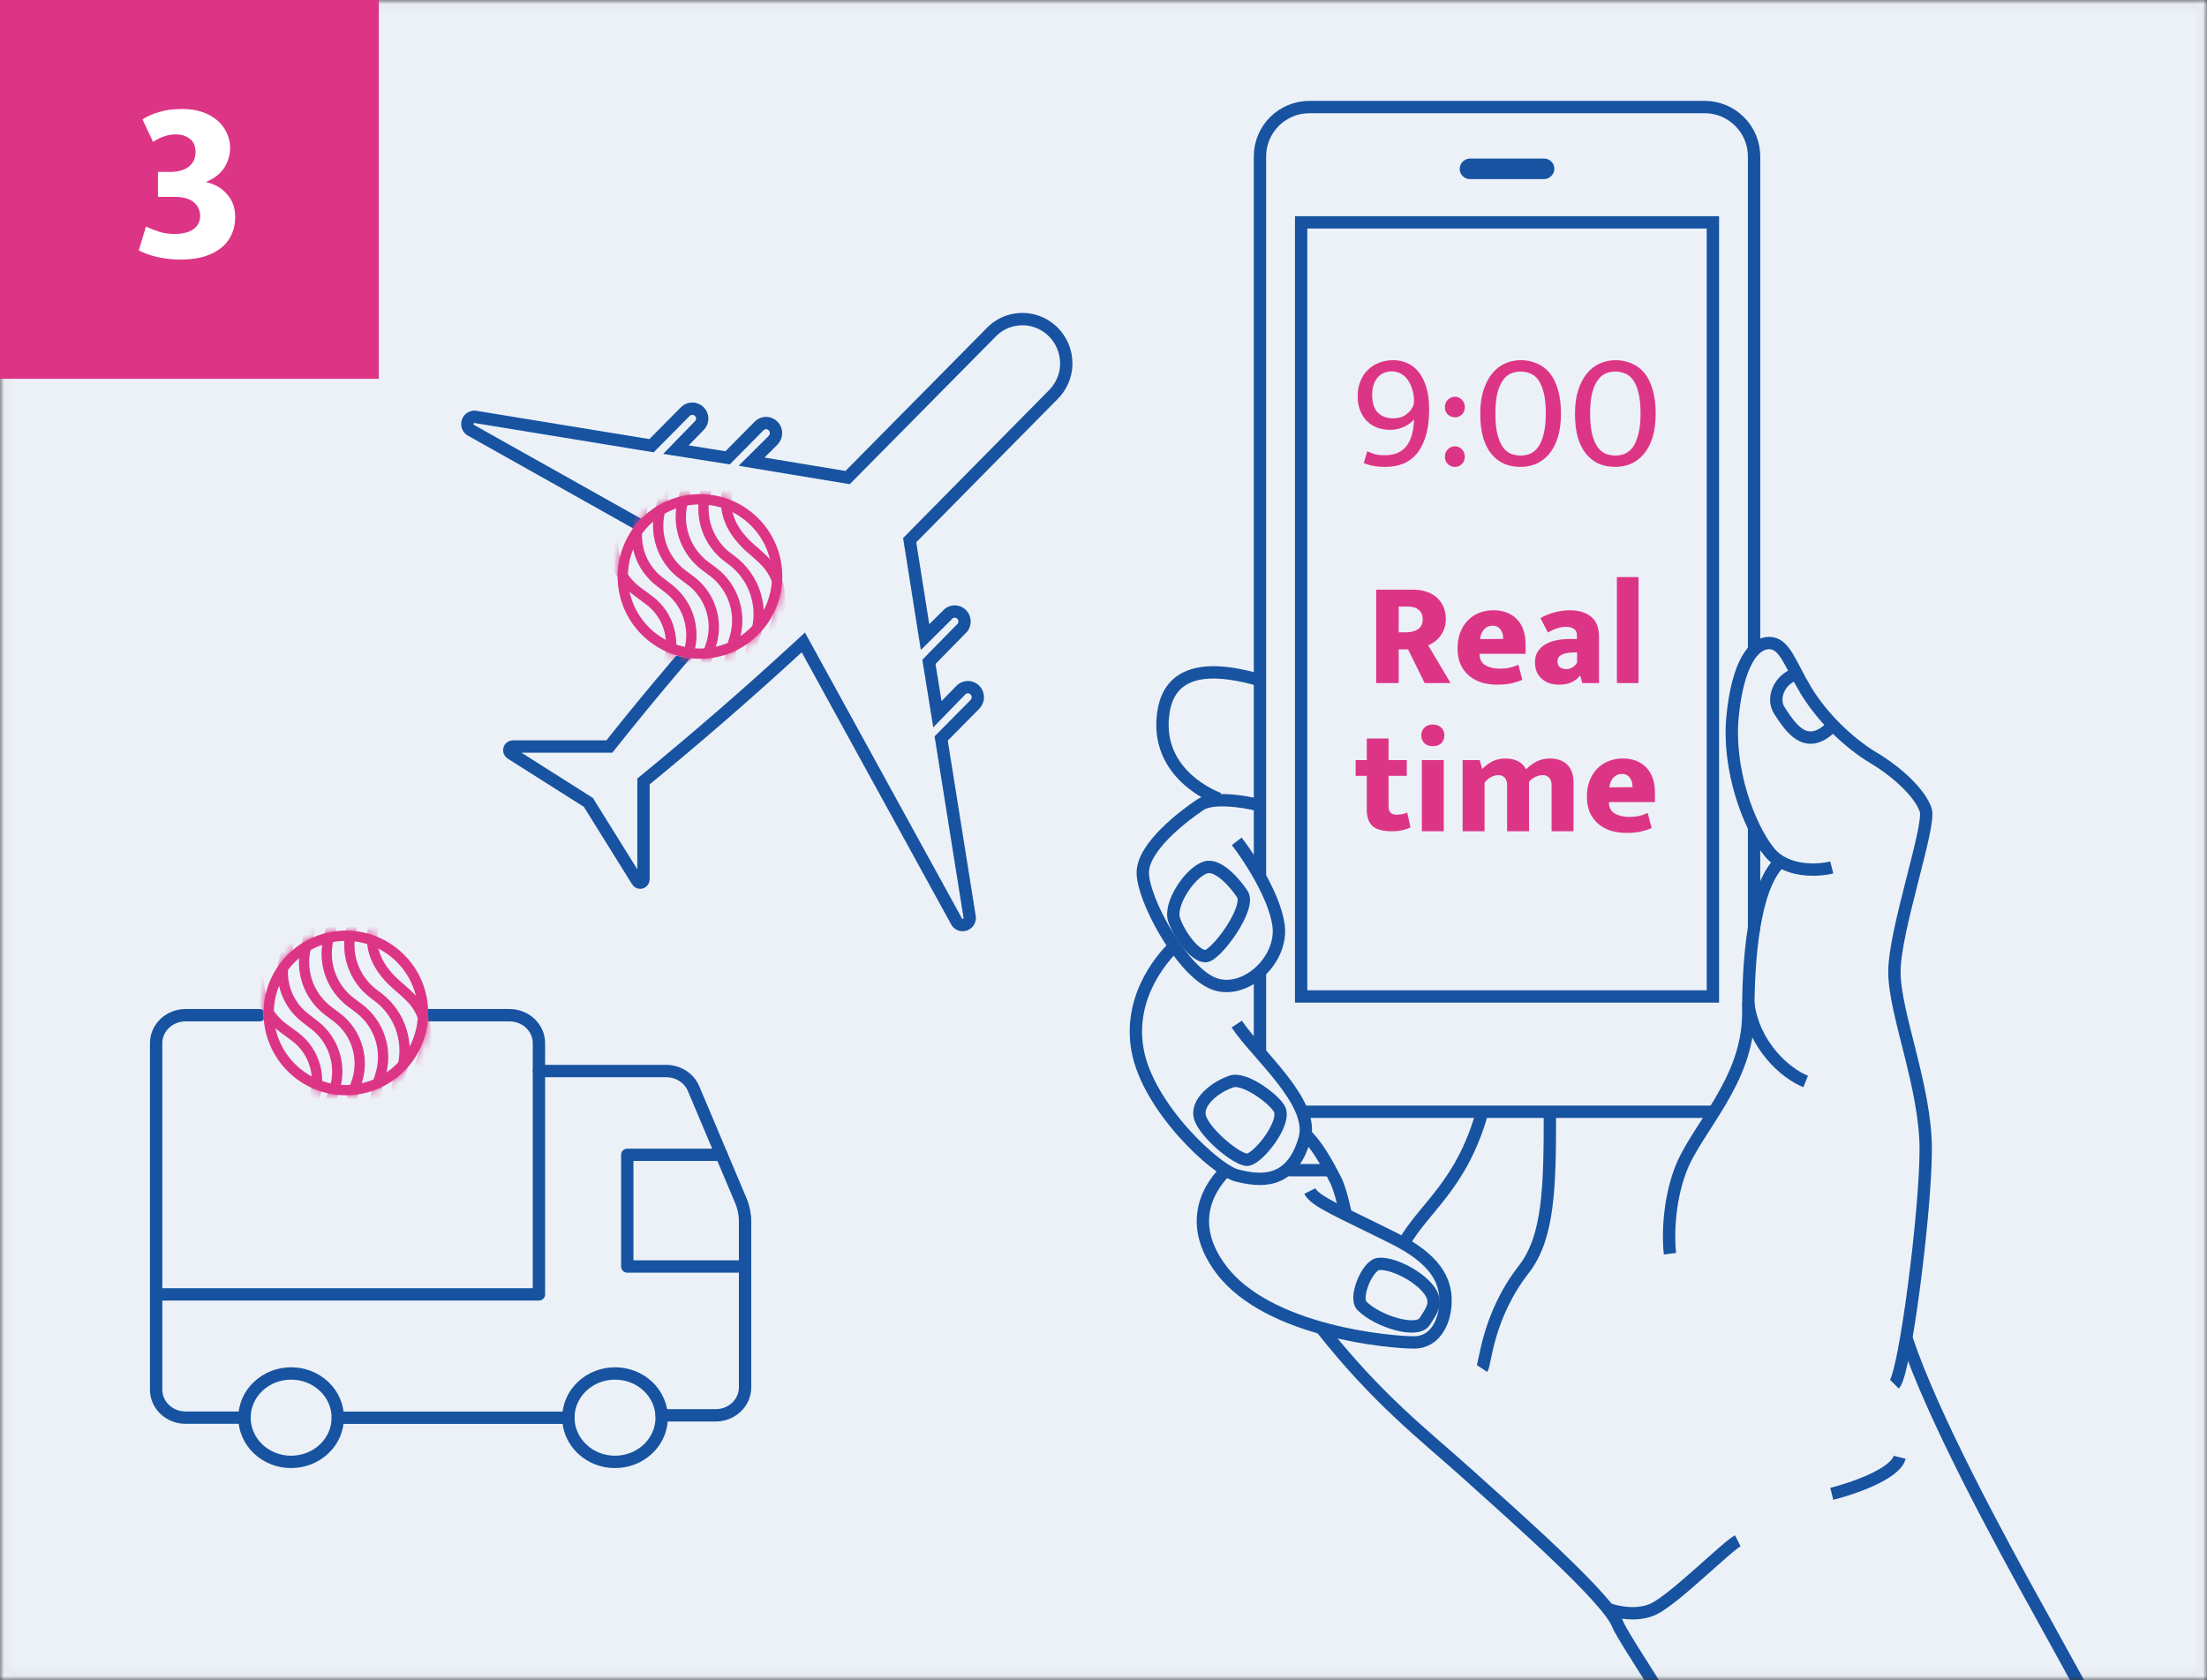 <svg xmlns="http://www.w3.org/2000/svg" width="268" height="204" viewBox="0 0 268 204" fill="none"><rect x="0" y="0" width="268" height="204" fill="#333333" stroke="none"/><mask id="mask0_456_119" style="mask-type:alpha" maskUnits="userSpaceOnUse" x="0" y="0" width="268" height="204"><rect x="0.452" y="0.452" width="267.097" height="203.097" fill="#D9D9D9" stroke="black" stroke-width="0.903"></rect></mask><g mask="url(#mask0_456_119)"><path d="M0 0H268V204H0V0Z" fill="#ECF1F8"></path><path d="M217.998 81.882C216.097 82.516 215.083 84.798 216.097 86.319C217.364 88.22 219.266 91.389 222.435 88.22" stroke="#1753A0" stroke-width="1.5"></path><path d="M146.377 105.335C147.898 104.828 149.968 107.236 150.814 108.504C152.081 110.087 147.644 116.11 146.377 116.11C145.109 116.11 143.208 113.575 142.574 111.673C141.94 109.772 144.475 105.969 146.377 105.335Z" stroke="#1753A0" stroke-width="1.5"></path><path d="M149.546 131.321C151.067 130.814 154.405 133.223 155.25 134.49C156.518 136.073 152.715 140.83 151.447 140.83C150.18 140.83 146.377 137.661 145.743 135.759C145.109 133.858 147.644 131.955 149.546 131.321Z" stroke="#1753A0" stroke-width="1.5"></path><path d="M152.715 97.729C151.024 97.306 147.264 96.715 145.743 97.729C143.841 98.996 138.771 102.799 138.771 105.968C138.771 109.137 143.207 117.377 147.01 119.278C150.813 121.18 155.884 116.743 155.25 112.306C154.743 108.757 151.658 104.067 150.179 102.165" stroke="#1753A0" stroke-width="1.5"></path><path d="M152.715 82.514C148.912 81.458 142.32 80.233 141.306 86.318C140.292 92.403 144.831 95.732 148 97" stroke="#1753A0" stroke-width="1.5"></path><path d="M179.969 135.124C177.434 143.998 172.997 146.533 170.462 150.97" stroke="#1753A0" stroke-width="1.5"></path><path d="M188.208 135.124C188.208 143.998 188.105 150.197 185.039 154.139C180.603 159.843 180.391 165.548 179.969 166.181" stroke="#1753A0" stroke-width="1.5"></path><path d="M212.294 121.813C212.928 126.884 216.731 130.307 219.266 131.321" stroke="#1753A0" stroke-width="1.5"></path><path d="M216.097 104.701C212.928 107.87 212.294 116.49 212.294 123.082C212.294 131.322 205.956 137.026 204.055 142.097C202.533 146.153 202.576 150.548 202.787 152.238" stroke="#1753A0" stroke-width="1.5"></path><path d="M213 79L213 19C213 15.686 210.314 13 207 13L159 13C155.686 13 153 15.686 153 19L153 74L153 106.5M213 100.5L213 113M153 117.844L153 128M158 135L183 135L208.5 135" stroke="#1753A0" stroke-width="1.5"></path><rect x="208" y="27" width="94" height="50" transform="rotate(90 208 27)" fill="#ECF1F8" stroke="#1753A0" stroke-width="1.5"></rect><rect x="188" y="20" width="1" height="10" rx="0.5" transform="rotate(90 188 20)" stroke="#1753A0" stroke-width="1.5"></rect><path d="M167.111 71.601H171.611C172.259 71.601 172.829 71.697 173.321 71.889C173.825 72.069 174.239 72.321 174.563 72.645C174.899 72.969 175.151 73.347 175.319 73.779C175.487 74.211 175.571 74.673 175.571 75.165C175.571 75.633 175.499 76.047 175.355 76.407C175.223 76.755 175.049 77.061 174.833 77.325C174.617 77.589 174.383 77.805 174.131 77.973C173.879 78.141 173.645 78.273 173.429 78.369L176.147 82.941H172.997L170.981 78.855H169.847V82.941H167.111V71.601ZM169.847 76.785H170.675C171.299 76.785 171.803 76.659 172.187 76.407C172.571 76.155 172.763 75.747 172.763 75.183C172.763 74.715 172.607 74.343 172.295 74.067C171.983 73.791 171.533 73.653 170.945 73.653H169.847V76.785ZM185.255 79.395H179.675V79.467C179.675 80.067 179.909 80.505 180.377 80.781C180.845 81.057 181.433 81.195 182.141 81.195C182.633 81.195 183.065 81.147 183.437 81.051C183.809 80.955 184.121 80.841 184.373 80.709L184.859 82.545C184.535 82.701 184.121 82.839 183.617 82.959C183.125 83.079 182.519 83.139 181.799 83.139C181.151 83.139 180.533 83.055 179.945 82.887C179.369 82.707 178.859 82.437 178.415 82.077C177.983 81.717 177.635 81.261 177.371 80.709C177.119 80.157 176.993 79.497 176.993 78.729C176.993 78.045 177.095 77.421 177.299 76.857C177.515 76.281 177.815 75.789 178.199 75.381C178.583 74.973 179.039 74.661 179.567 74.445C180.107 74.217 180.701 74.103 181.349 74.103C182.537 74.103 183.485 74.463 184.193 75.183C184.901 75.903 185.255 76.929 185.255 78.261V79.395ZM182.537 77.577C182.537 77.373 182.513 77.175 182.465 76.983C182.417 76.791 182.339 76.623 182.231 76.479C182.135 76.323 182.003 76.203 181.835 76.119C181.679 76.023 181.487 75.975 181.259 75.975C180.839 75.975 180.491 76.125 180.215 76.425C179.939 76.713 179.777 77.109 179.729 77.613L182.537 77.577ZM187.062 75.057C187.554 74.769 188.106 74.541 188.718 74.373C189.342 74.193 189.978 74.103 190.626 74.103C191.694 74.103 192.552 74.361 193.2 74.877C193.848 75.393 194.172 76.215 194.172 77.343V82.941H192.138L191.904 82.077H191.832C191.592 82.389 191.256 82.647 190.824 82.851C190.404 83.043 189.906 83.139 189.33 83.139C188.838 83.139 188.406 83.067 188.034 82.923C187.674 82.779 187.374 82.587 187.134 82.347C186.894 82.107 186.708 81.825 186.576 81.501C186.456 81.165 186.396 80.811 186.396 80.439C186.396 79.935 186.504 79.503 186.72 79.143C186.948 78.783 187.248 78.489 187.62 78.261C188.004 78.033 188.448 77.865 188.952 77.757C189.468 77.649 190.014 77.595 190.59 77.595H191.49V77.127C191.49 76.803 191.376 76.557 191.148 76.389C190.92 76.209 190.596 76.119 190.176 76.119C189.816 76.119 189.462 76.173 189.114 76.281C188.766 76.389 188.382 76.563 187.962 76.803L187.062 75.057ZM191.508 79.215L190.914 79.233C190.578 79.245 190.296 79.281 190.068 79.341C189.84 79.401 189.654 79.479 189.51 79.575C189.378 79.659 189.282 79.767 189.222 79.899C189.162 80.019 189.132 80.145 189.132 80.277C189.132 80.649 189.24 80.907 189.456 81.051C189.684 81.183 189.942 81.249 190.23 81.249C190.518 81.249 190.776 81.165 191.004 80.997C191.244 80.829 191.412 80.643 191.508 80.439V79.215ZM196.341 82.941V70.071H198.969V82.941H196.341ZM170.828 94.209H168.614V97.863C168.614 98.259 168.698 98.535 168.866 98.691C169.046 98.847 169.292 98.925 169.604 98.925C169.844 98.925 170.084 98.901 170.324 98.853C170.564 98.805 170.75 98.739 170.882 98.655L171.278 100.473C171.074 100.581 170.762 100.689 170.342 100.797C169.934 100.893 169.496 100.941 169.028 100.941C167.912 100.941 167.12 100.725 166.652 100.293C166.196 99.861 165.968 99.207 165.968 98.331V94.209H164.618V92.301H165.968V89.673H168.614V92.301H170.828V94.209ZM172.658 100.941V92.301H175.322V100.941H172.658ZM173.99 90.609C173.534 90.609 173.186 90.483 172.946 90.231C172.706 89.967 172.586 89.655 172.586 89.295C172.586 88.935 172.706 88.629 172.946 88.377C173.198 88.113 173.546 87.981 173.99 87.981C174.434 87.981 174.776 88.107 175.016 88.359C175.268 88.611 175.394 88.923 175.394 89.295C175.394 89.667 175.274 89.979 175.034 90.231C174.794 90.483 174.446 90.609 173.99 90.609ZM180.274 100.941H177.61V92.301H179.68L179.986 93.381C180.37 92.985 180.79 92.673 181.246 92.445C181.702 92.217 182.212 92.103 182.776 92.103C184.012 92.103 184.858 92.541 185.314 93.417C185.698 93.021 186.13 92.703 186.61 92.463C187.102 92.223 187.624 92.103 188.176 92.103C189.1 92.103 189.814 92.355 190.318 92.859C190.822 93.351 191.074 94.077 191.074 95.037V100.941H188.41V95.307C188.41 94.947 188.314 94.659 188.122 94.443C187.93 94.227 187.672 94.119 187.348 94.119C187.06 94.119 186.76 94.191 186.448 94.335C186.136 94.479 185.878 94.689 185.674 94.965V100.941H183.01V95.307C183.01 94.947 182.914 94.659 182.722 94.443C182.53 94.227 182.272 94.119 181.948 94.119C181.66 94.119 181.36 94.203 181.048 94.371C180.736 94.539 180.478 94.761 180.274 95.037V100.941ZM200.961 97.395H195.381V97.467C195.381 98.067 195.615 98.505 196.083 98.781C196.551 99.057 197.139 99.195 197.847 99.195C198.339 99.195 198.771 99.147 199.143 99.051C199.515 98.955 199.827 98.841 200.079 98.709L200.565 100.545C200.241 100.701 199.827 100.839 199.323 100.959C198.831 101.079 198.225 101.139 197.505 101.139C196.857 101.139 196.239 101.055 195.651 100.887C195.075 100.707 194.565 100.437 194.121 100.077C193.689 99.717 193.341 99.261 193.077 98.709C192.825 98.157 192.699 97.497 192.699 96.729C192.699 96.045 192.801 95.421 193.005 94.857C193.221 94.281 193.521 93.789 193.905 93.381C194.289 92.973 194.745 92.661 195.273 92.445C195.813 92.217 196.407 92.103 197.055 92.103C198.243 92.103 199.191 92.463 199.899 93.183C200.607 93.903 200.961 94.929 200.961 96.261V97.395ZM198.243 95.577C198.243 95.373 198.219 95.175 198.171 94.983C198.123 94.791 198.045 94.623 197.937 94.479C197.841 94.323 197.709 94.203 197.541 94.119C197.385 94.023 197.193 93.975 196.965 93.975C196.545 93.975 196.197 94.125 195.921 94.425C195.645 94.713 195.483 95.109 195.435 95.613L198.243 95.577Z" fill="#DD3586"></path><path d="M168.224 56.696C167.624 56.696 167.11 56.649 166.684 56.556C166.27 56.476 165.91 56.362 165.604 56.216L166.024 54.796C166.304 54.916 166.597 55.029 166.904 55.136C167.224 55.229 167.644 55.276 168.164 55.276C169.337 55.276 170.21 54.909 170.784 54.176C171.357 53.429 171.664 52.349 171.704 50.936C171.37 51.322 170.944 51.629 170.424 51.856C169.917 52.082 169.384 52.196 168.824 52.196C168.264 52.196 167.737 52.109 167.244 51.936C166.764 51.749 166.344 51.482 165.984 51.136C165.637 50.776 165.364 50.342 165.164 49.836C164.964 49.329 164.864 48.749 164.864 48.096C164.864 47.442 164.97 46.849 165.184 46.316C165.397 45.769 165.697 45.309 166.084 44.936C166.47 44.549 166.924 44.256 167.444 44.056C167.977 43.842 168.564 43.736 169.204 43.736C169.777 43.736 170.324 43.849 170.844 44.076C171.364 44.289 171.824 44.636 172.224 45.116C172.624 45.596 172.944 46.216 173.184 46.976C173.424 47.722 173.544 48.629 173.544 49.696C173.544 50.989 173.404 52.082 173.124 52.976C172.857 53.856 172.484 54.576 172.004 55.136C171.537 55.682 170.977 56.082 170.324 56.336C169.684 56.576 168.984 56.696 168.224 56.696ZM171.704 48.676C171.704 48.196 171.637 47.742 171.504 47.316C171.384 46.889 171.21 46.509 170.984 46.176C170.757 45.842 170.477 45.582 170.144 45.396C169.81 45.196 169.444 45.096 169.044 45.096C168.27 45.096 167.67 45.362 167.244 45.896C166.83 46.416 166.624 47.102 166.624 47.956C166.624 48.902 166.85 49.616 167.304 50.096C167.757 50.562 168.384 50.796 169.184 50.796C169.744 50.796 170.217 50.676 170.604 50.436C170.99 50.182 171.29 49.869 171.504 49.496C171.584 49.349 171.637 49.216 171.664 49.096C171.69 48.962 171.704 48.822 171.704 48.676ZM175.456 55.436C175.456 55.089 175.576 54.796 175.816 54.556C176.056 54.316 176.342 54.196 176.676 54.196C177.009 54.196 177.289 54.316 177.516 54.556C177.756 54.796 177.876 55.089 177.876 55.436C177.876 55.822 177.756 56.129 177.516 56.356C177.289 56.582 177.009 56.696 176.676 56.696C176.342 56.696 176.056 56.582 175.816 56.356C175.576 56.129 175.456 55.822 175.456 55.436ZM175.456 49.416C175.456 49.069 175.576 48.776 175.816 48.536C176.056 48.296 176.342 48.176 176.676 48.176C177.009 48.176 177.289 48.296 177.516 48.536C177.756 48.776 177.876 49.069 177.876 49.416C177.876 49.802 177.756 50.109 177.516 50.336C177.289 50.562 177.009 50.676 176.676 50.676C176.342 50.676 176.056 50.562 175.816 50.336C175.576 50.109 175.456 49.802 175.456 49.416ZM184.649 43.736C185.342 43.736 185.989 43.862 186.589 44.116C187.189 44.356 187.709 44.736 188.149 45.256C188.589 45.776 188.929 46.449 189.169 47.276C189.422 48.089 189.549 49.069 189.549 50.216C189.549 51.362 189.415 52.349 189.149 53.176C188.882 53.989 188.522 54.656 188.069 55.176C187.615 55.696 187.095 56.082 186.509 56.336C185.922 56.576 185.302 56.696 184.649 56.696C183.942 56.696 183.289 56.576 182.689 56.336C182.102 56.082 181.589 55.696 181.149 55.176C180.709 54.656 180.362 53.989 180.109 53.176C179.869 52.349 179.749 51.362 179.749 50.216C179.749 49.122 179.882 48.169 180.149 47.356C180.415 46.542 180.769 45.869 181.209 45.336C181.662 44.789 182.182 44.389 182.769 44.136C183.369 43.869 183.995 43.736 184.649 43.736ZM181.589 50.216C181.589 51.269 181.675 52.129 181.849 52.796C182.022 53.449 182.249 53.962 182.529 54.336C182.809 54.709 183.135 54.969 183.509 55.116C183.882 55.249 184.269 55.316 184.669 55.316C185.069 55.316 185.449 55.242 185.809 55.096C186.182 54.936 186.509 54.662 186.789 54.276C187.069 53.876 187.289 53.349 187.449 52.696C187.622 52.042 187.709 51.216 187.709 50.216C187.709 49.176 187.622 48.322 187.449 47.656C187.275 46.989 187.049 46.469 186.769 46.096C186.489 45.722 186.162 45.469 185.789 45.336C185.415 45.189 185.029 45.116 184.629 45.116C184.229 45.116 183.842 45.196 183.469 45.356C183.109 45.502 182.789 45.776 182.509 46.176C182.229 46.562 182.002 47.082 181.829 47.736C181.669 48.389 181.589 49.216 181.589 50.216ZM196.153 43.736C196.846 43.736 197.493 43.862 198.093 44.116C198.693 44.356 199.213 44.736 199.653 45.256C200.093 45.776 200.433 46.449 200.673 47.276C200.926 48.089 201.053 49.069 201.053 50.216C201.053 51.362 200.919 52.349 200.653 53.176C200.386 53.989 200.026 54.656 199.573 55.176C199.119 55.696 198.599 56.082 198.013 56.336C197.426 56.576 196.806 56.696 196.153 56.696C195.446 56.696 194.793 56.576 194.193 56.336C193.606 56.082 193.093 55.696 192.653 55.176C192.213 54.656 191.866 53.989 191.613 53.176C191.373 52.349 191.253 51.362 191.253 50.216C191.253 49.122 191.386 48.169 191.653 47.356C191.919 46.542 192.273 45.869 192.713 45.336C193.166 44.789 193.686 44.389 194.273 44.136C194.873 43.869 195.499 43.736 196.153 43.736ZM193.093 50.216C193.093 51.269 193.179 52.129 193.353 52.796C193.526 53.449 193.753 53.962 194.033 54.336C194.313 54.709 194.639 54.969 195.013 55.116C195.386 55.249 195.773 55.316 196.173 55.316C196.573 55.316 196.953 55.242 197.313 55.096C197.686 54.936 198.013 54.662 198.293 54.276C198.573 53.876 198.793 53.349 198.953 52.696C199.126 52.042 199.213 51.216 199.213 50.216C199.213 49.176 199.126 48.322 198.953 47.656C198.779 46.989 198.553 46.469 198.273 46.096C197.993 45.722 197.666 45.469 197.293 45.336C196.919 45.189 196.533 45.116 196.133 45.116C195.733 45.116 195.346 45.196 194.973 45.356C194.613 45.502 194.293 45.776 194.013 46.176C193.733 46.562 193.506 47.082 193.333 47.736C193.173 48.389 193.093 49.216 193.093 50.216Z" fill="#DD3586"></path><path d="M222.435 105.334C220.745 105.757 216.857 105.968 214.829 103.433C212.294 100.264 209.759 93.292 210.392 86.954C211.026 80.615 212.928 78.08 214.829 78.08C216.731 78.08 217.364 80.615 219.266 83.784C221.167 86.954 224.336 90.123 227.506 92.024C230.675 93.926 233.21 96.461 233.844 98.362C234.478 100.264 230.041 112.94 230.041 118.011C230.041 123.082 233.844 131.955 233.844 139.561C233.844 147.167 231.309 166.815 230.041 168.083" stroke="#1753A0" stroke-width="1.5"></path><path d="M142.5 114.999C141.866 115.633 136.869 120.548 138.137 127.52C139.404 134.492 147.644 142.098 150.179 142.732C152.715 143.366 156.767 144.077 158.419 138.295C159.687 133.859 152.715 128.154 150.179 124.351" stroke="#1753A0" stroke-width="1.5"></path><path d="M158.42 137.658C159.688 138.715 161.089 141.095 162.223 143.363C162.857 144.63 163.491 147.799 163.491 147.799" stroke="#1753A0" stroke-width="1.5"></path><path d="M161.588 142.095H156.518" stroke="#1753A0" stroke-width="1.5"></path><path d="M149 142.001C148.366 142.635 143.208 147.377 148.278 154.138C153.983 161.744 168.895 163.012 171.73 163.012C174.265 163.012 175.533 160.476 175.533 157.941C175.533 155.406 174.265 152.87 169.194 150.335C162.856 147.166 159.687 145.898 159.053 144.631" stroke="#1753A0" stroke-width="1.5"></path><path d="M167.293 153.503C168.561 153.251 171.384 154.426 172.997 156.039C174.899 157.94 173.927 159.015 172.997 160.476C172.067 161.938 167.293 160.476 165.392 158.575C164.389 157.573 166.026 153.756 167.293 153.503Z" stroke="#1753A0" stroke-width="1.5"></path><path d="M160.32 161.11C167.292 169.984 172.997 174.294 178.067 178.857C184.406 184.562 195.181 194.069 196.448 197.238C197.462 199.774 208.491 214.985 210.392 223.225" stroke="#1753A0" stroke-width="1.5"></path><path d="M231.5 162.499C234.669 172.006 242.718 186.845 247.788 195.972C252.859 205.099 260.254 218.789 263 223.86" stroke="#1753A0" stroke-width="1.5"></path><path d="M195.181 195.338C196.237 195.761 198.857 196.352 200.885 195.338C203.42 194.071 209.759 187.732 211.026 187.099" stroke="#1753A0" stroke-width="1.5"></path><path d="M222.436 181.394C224.971 180.76 230.168 178.985 230.675 176.957" stroke="#1753A0" stroke-width="1.5"></path><path d="M65.445 130.058H80.903C82.365 130.058 83.681 130.902 84.221 132.19L89.963 145.797C90.3 146.597 90.475 147.451 90.475 148.312V168.475C90.475 170.347 88.873 171.865 86.899 171.865H80.352" stroke="#1753A0" stroke-width="1.5" stroke-linecap="round" stroke-linejoin="round"></path><path d="M69.021 172.159H41.023" stroke="#1753A0" stroke-width="1.5" stroke-linecap="round" stroke-linejoin="round"></path><path d="M90.475 153.787H76.172V140.228H87.614" stroke="#1753A0" stroke-width="1.5" stroke-linecap="round" stroke-linejoin="round"></path><path d="M50 123.276H61.869C63.843 123.276 65.444 124.795 65.444 126.666V157.175H18.961" stroke="#1753A0" stroke-width="1.5" stroke-linecap="round" stroke-linejoin="round"></path><path d="M78.689 168.35C80.902 170.449 80.902 173.849 78.689 175.944C76.476 178.042 72.889 178.042 70.68 175.944C68.466 173.845 68.466 170.445 70.68 168.35C72.893 166.255 76.479 166.255 78.689 168.35" stroke="#1753A0" stroke-width="1.5" stroke-linecap="round" stroke-linejoin="round"></path><path d="M39.357 168.35C41.57 170.449 41.57 173.849 39.357 175.944C37.143 178.042 33.557 178.042 31.347 175.944C29.137 173.845 29.134 170.445 31.347 168.35C33.56 166.255 37.143 166.255 39.357 168.35" stroke="#1753A0" stroke-width="1.5" stroke-linecap="round" stroke-linejoin="round"></path><path d="M29.688 172.145H22.537C20.563 172.145 18.961 170.626 18.961 168.755V126.666C18.961 124.795 20.563 123.276 22.537 123.276H31.519" stroke="#1753A0" stroke-width="1.5" stroke-linecap="round" stroke-linejoin="round"></path><circle cx="41.999" cy="122.999" r="9.999" fill="#ECF1F8"></circle><mask id="mask1_456_119" style="mask-type:alpha" maskUnits="userSpaceOnUse" x="32" y="113" width="20" height="20"><circle cx="41.999" cy="123.001" r="9.999" fill="#DD3586"></circle></mask><g mask="url(#mask1_456_119)"><path fill-rule="evenodd" clip-rule="evenodd" d="M59.553 141.099L54.124 137.809C50.848 135.824 49.429 131.801 50.734 128.2C51.589 125.842 51.098 123.21 49.337 121.502L49.772 121.054L49.337 121.502C48.979 121.155 48.627 120.827 48.302 120.545C48.215 120.47 48.125 120.393 48.031 120.314C45.412 118.12 43.767 115.2 44.936 111.741C45.815 109.141 44.799 105.785 42.592 104.192L37.773 100.712L38.505 99.699L43.324 103.178C45.993 105.106 47.167 109.044 46.12 112.141C45.184 114.909 46.415 117.33 48.834 119.356C48.933 119.439 49.029 119.521 49.122 119.602C49.469 119.904 49.838 120.248 50.207 120.605C52.36 122.692 52.913 125.857 51.91 128.626C50.807 131.667 52.005 135.064 54.772 136.74L60.201 140.03L59.553 141.099Z" fill="#DD3586"></path><path fill-rule="evenodd" clip-rule="evenodd" d="M56.804 142.145L50.741 138.471C47.87 136.731 46.735 133.135 48.083 130.064C49.172 126.953 48.111 123.494 45.464 121.527L45.039 121.211C42.333 119.201 41.169 115.714 42.124 112.481C42.941 109.718 41.925 106.741 39.589 105.054L35.024 101.758L35.755 100.744L40.321 104.041C43.087 106.038 44.29 109.564 43.323 112.835C42.516 115.566 43.499 118.51 45.784 120.208L46.209 120.524C49.303 122.822 50.538 126.868 49.254 130.502L49.246 130.525L49.236 130.547C48.127 133.048 49.049 135.984 51.389 137.402L57.452 141.076L56.804 142.145Z" fill="#DD3586"></path><path fill-rule="evenodd" clip-rule="evenodd" d="M54.059 143.191L48.988 140.181C45.694 138.226 44.239 134.216 45.514 130.603C46.503 127.799 45.55 124.677 43.163 122.904L42.289 122.255C39.583 120.244 38.419 116.758 39.375 113.525C40.192 110.762 39.175 107.785 36.84 106.098L32.274 102.801L33.006 101.788L37.571 105.085C40.337 107.082 41.541 110.608 40.574 113.879C39.766 116.61 40.749 119.554 43.035 121.252L43.908 121.901C46.736 124.001 47.864 127.698 46.693 131.019C45.616 134.07 46.844 137.455 49.626 139.106L54.697 142.117L54.059 143.191Z" fill="#DD3586"></path><path fill-rule="evenodd" clip-rule="evenodd" d="M51.306 144.232L45.767 140.875C42.568 138.937 41.233 134.975 42.607 131.497C43.674 128.796 42.795 125.716 40.464 123.984L39.541 123.298C36.834 121.287 35.671 117.801 36.627 114.568C37.443 111.805 36.427 108.828 34.091 107.141L29.526 103.844L30.258 102.831L34.823 106.128C37.589 108.125 38.792 111.651 37.825 114.922C37.018 117.653 38.001 120.597 40.286 122.295L41.209 122.981C43.994 125.049 45.044 128.73 43.77 131.956C42.62 134.867 43.737 138.184 46.414 139.806L51.954 143.163L51.306 144.232Z" fill="#DD3586"></path><path fill-rule="evenodd" clip-rule="evenodd" d="M48.557 145.277L43.065 141.949C39.839 139.995 38.493 135.999 39.879 132.491C40.94 129.805 40.097 126.741 37.811 124.975L36.677 124.099C34.066 122.083 33.046 118.618 34.147 115.508C35.134 112.723 34.081 109.626 31.602 108.019L26.803 104.908L27.483 103.859L32.282 106.97C35.246 108.891 36.505 112.596 35.326 115.925C34.404 118.526 35.258 121.424 37.441 123.11L38.575 123.986C41.301 126.092 42.307 129.746 41.041 132.95C39.88 135.891 41.008 139.241 43.713 140.88L49.205 144.208L48.557 145.277Z" fill="#DD3586"></path><path fill-rule="evenodd" clip-rule="evenodd" d="M45.808 146.32L40.228 142.938C37.076 141.028 35.841 137.069 37.348 133.706C38.514 131.104 37.706 128.04 35.407 126.352L34.075 125.374C31.352 123.374 30.175 119.881 31.133 116.641C31.947 113.887 30.934 110.919 28.606 109.238L24.028 105.932L24.759 104.919L29.337 108.225C32.096 110.217 33.296 113.733 32.331 116.995C31.523 119.73 32.516 122.679 34.815 124.367L36.147 125.344C38.92 127.381 39.896 131.077 38.489 134.217C37.24 137.005 38.263 140.286 40.876 141.869L46.456 145.251L45.808 146.32Z" fill="#DD3586"></path></g><path fill-rule="evenodd" clip-rule="evenodd" d="M41.999 131.75C46.831 131.75 50.748 127.833 50.748 123.001C50.748 118.169 46.831 114.252 41.999 114.252C37.167 114.252 33.25 118.169 33.25 123.001C33.25 127.833 37.167 131.75 41.999 131.75ZM41.999 133C47.521 133 51.998 128.523 51.998 123.001C51.998 117.479 47.521 113.002 41.999 113.002C36.477 113.002 32 117.479 32 123.001C32 128.523 36.477 133 41.999 133Z" fill="#DD3586"></path><path d="M123.283 38.823L123.283 38.823L123.291 38.822C124.122 38.683 124.974 38.746 125.776 39.006C126.579 39.266 127.31 39.716 127.908 40.318C128.507 40.921 128.955 41.66 129.217 42.474C129.478 43.286 129.545 44.151 129.412 44.995C129.224 46.099 128.702 47.116 127.919 47.905L127.918 47.906L110.729 65.322L110.463 65.592L110.522 65.966L112.101 75.918L112.331 77.364L113.37 76.333L114.949 74.767L114.98 74.736L115.007 74.702C115.113 74.57 115.245 74.462 115.394 74.385C115.542 74.308 115.705 74.264 115.871 74.255C116.036 74.246 116.203 74.273 116.358 74.333C116.514 74.393 116.656 74.486 116.774 74.606C116.893 74.727 116.986 74.871 117.047 75.031C117.108 75.191 117.134 75.363 117.125 75.534C117.116 75.706 117.072 75.873 116.995 76.025C116.918 76.178 116.81 76.311 116.68 76.418L116.648 76.444L116.619 76.474L113.066 80.098L112.801 80.369L112.861 80.743L113.59 85.258L113.828 86.731L114.868 85.661L116.686 83.792C116.686 83.791 116.687 83.791 116.688 83.79C116.914 83.562 117.218 83.436 117.534 83.436C117.851 83.436 118.156 83.563 118.382 83.792C118.609 84.021 118.738 84.334 118.738 84.662C118.738 84.99 118.609 85.303 118.382 85.533L114.556 89.403L114.289 89.673L114.349 90.048L117.72 111.181L117.724 111.211L117.732 111.241C117.785 111.457 117.755 111.685 117.651 111.879C117.546 112.072 117.375 112.217 117.172 112.287C116.97 112.356 116.75 112.346 116.554 112.259C116.358 112.172 116.199 112.012 116.112 111.809L116.098 111.777L116.081 111.746L98.012 78.849L97.551 78.01L96.847 78.658C90.824 84.198 84.68 89.533 78.415 94.664L78.141 94.889V95.244V106.732V106.743L78.141 106.755C78.144 106.85 78.115 106.943 78.061 107.018C78.006 107.093 77.93 107.146 77.844 107.17C77.759 107.195 77.669 107.189 77.587 107.155C77.504 107.121 77.434 107.059 77.388 106.978L77.38 106.964L77.371 106.95L71.54 97.581L71.45 97.436L71.305 97.344L62.044 91.478C62.044 91.478 62.044 91.478 62.044 91.478C61.964 91.427 61.902 91.351 61.867 91.259C61.833 91.166 61.829 91.065 61.856 90.97C61.884 90.875 61.94 90.793 62.016 90.736C62.092 90.679 62.183 90.649 62.275 90.649H62.279H73.637H73.999L74.224 90.366C79.284 83.991 84.528 77.859 90.017 71.724L90.641 71.028L89.826 70.57L57.332 52.325L57.301 52.307L57.268 52.293C57.072 52.206 56.913 52.047 56.824 51.844C56.736 51.642 56.726 51.412 56.797 51.202C56.867 50.992 57.012 50.819 57.201 50.715C57.389 50.611 57.608 50.583 57.815 50.635L57.845 50.642L57.876 50.648L78.739 54.057L79.121 54.119L79.394 53.844L83.217 49.977C83.446 49.751 83.752 49.626 84.068 49.626C84.386 49.626 84.693 49.752 84.922 49.979L84.922 49.979C85.033 50.089 85.122 50.221 85.182 50.367C85.243 50.513 85.274 50.67 85.274 50.829C85.274 50.988 85.243 51.145 85.182 51.291C85.122 51.437 85.033 51.568 84.922 51.678L84.922 51.678L84.912 51.688L83.09 53.562L82.081 54.599L83.511 54.825L87.975 55.532L88.355 55.592L88.625 55.318L92.178 51.725C92.405 51.496 92.71 51.368 93.027 51.368C93.343 51.368 93.649 51.496 93.875 51.725C94.102 51.954 94.231 52.267 94.231 52.595C94.231 52.922 94.103 53.234 93.877 53.463C93.877 53.464 93.876 53.465 93.875 53.465L92.301 55.026L91.26 56.059L92.707 56.299L102.546 57.927L102.929 57.99L103.202 57.714L120.421 40.298L120.423 40.297C121.197 39.508 122.2 38.992 123.283 38.823Z" stroke="#1753A0" stroke-width="1.5"></path><circle cx="85" cy="70.001" r="9.999" fill="#ECF1F8"></circle><mask id="mask2_456_119" style="mask-type:alpha" maskUnits="userSpaceOnUse" x="75" y="60" width="20" height="20"><circle cx="84.999" cy="69.999" r="9.999" fill="#DD3586"></circle></mask><g mask="url(#mask2_456_119)"><path fill-rule="evenodd" clip-rule="evenodd" d="M102.553 88.097L97.124 84.808C93.848 82.822 92.429 78.8 93.735 75.198C94.589 72.841 94.098 70.208 92.337 68.501L92.772 68.052L92.337 68.501C91.979 68.153 91.627 67.826 91.302 67.543C91.216 67.468 91.125 67.391 91.031 67.312C88.412 65.118 86.766 62.198 87.936 58.739C88.815 56.139 87.799 52.783 85.592 51.19L80.773 47.71L81.504 46.696L86.323 50.176C88.993 52.104 90.168 56.042 89.12 59.139C88.184 61.907 89.415 64.328 91.834 66.354C91.933 66.437 92.029 66.519 92.122 66.6C92.469 66.902 92.838 67.246 93.207 67.603C95.36 69.69 95.913 72.856 94.91 75.624C93.807 78.665 95.005 82.062 97.772 83.739L103.201 87.029L102.553 88.097Z" fill="#DD3586"></path><path fill-rule="evenodd" clip-rule="evenodd" d="M99.804 89.144L93.741 85.47C90.871 83.73 89.735 80.133 91.083 77.062C92.172 73.951 91.112 70.492 88.464 68.526L88.039 68.21C85.332 66.199 84.169 62.713 85.125 59.479C85.941 56.717 84.925 53.739 82.589 52.053L78.024 48.756L78.755 47.742L83.321 51.039C86.087 53.036 87.29 56.562 86.323 59.834C85.516 62.564 86.499 65.508 88.784 67.206L89.21 67.522C92.303 69.82 93.538 73.867 92.254 77.501L92.246 77.523L92.236 77.546C91.127 80.047 92.049 82.983 94.389 84.401L100.452 88.075L99.804 89.144Z" fill="#DD3586"></path><path fill-rule="evenodd" clip-rule="evenodd" d="M97.061 90.189L91.989 87.179C88.695 85.224 87.24 81.213 88.515 77.601C89.504 74.796 88.551 71.675 86.164 69.901L85.29 69.252C82.584 67.242 81.42 63.755 82.376 60.522C83.193 57.759 82.176 54.782 79.841 53.095L75.275 49.798L76.007 48.785L80.572 52.082C83.338 54.079 84.542 57.605 83.575 60.876C82.767 63.607 83.75 66.551 86.036 68.249L86.909 68.898C89.737 70.998 90.865 74.695 89.694 78.017C88.617 81.067 89.846 84.453 92.627 86.104L97.699 89.114L97.061 90.189Z" fill="#DD3586"></path><path fill-rule="evenodd" clip-rule="evenodd" d="M94.306 91.23L88.767 87.874C85.568 85.936 84.234 81.974 85.607 78.495C86.674 75.795 85.795 72.714 83.464 70.982L82.541 70.296C79.834 68.286 78.671 64.8 79.626 61.566C80.443 58.803 79.427 55.826 77.091 54.139L72.526 50.843L73.257 49.829L77.823 53.126C80.589 55.123 81.792 58.649 80.825 61.921C80.018 64.651 81.001 67.595 83.286 69.293L84.21 69.979C86.994 72.048 88.044 75.728 86.77 78.954C85.62 81.866 86.737 85.182 89.414 86.805L94.954 90.161L94.306 91.23Z" fill="#DD3586"></path><path fill-rule="evenodd" clip-rule="evenodd" d="M91.558 92.276L86.065 88.948C82.84 86.993 81.493 82.997 82.879 79.49C83.94 76.803 83.097 73.739 80.811 71.974L79.677 71.098C77.067 69.081 76.046 65.616 77.147 62.506C78.134 59.721 77.081 56.624 74.602 55.017L69.803 51.906L70.483 50.857L75.282 53.968C78.246 55.889 79.505 59.594 78.326 62.923C77.405 65.524 78.258 68.422 80.441 70.109L81.575 70.984C84.301 73.09 85.307 76.745 84.041 79.949C82.88 82.89 84.008 86.24 86.713 87.879L92.205 91.207L91.558 92.276Z" fill="#DD3586"></path><path fill-rule="evenodd" clip-rule="evenodd" d="M88.808 93.318L83.228 89.937C80.076 88.027 78.841 84.068 80.348 80.705C81.515 78.102 80.706 75.038 78.407 73.35L77.075 72.372C74.352 70.373 73.175 66.88 74.133 63.639C74.947 60.885 73.934 57.918 71.606 56.236L67.028 52.93L67.759 51.917L72.337 55.223C75.096 57.215 76.296 60.731 75.331 63.994C74.523 66.729 75.516 69.677 77.815 71.365L79.147 72.343C81.92 74.379 82.896 78.076 81.489 81.216C80.24 84.003 81.263 87.285 83.876 88.868L89.456 92.249L88.808 93.318Z" fill="#DD3586"></path></g><path fill-rule="evenodd" clip-rule="evenodd" d="M84.999 78.748C89.831 78.748 93.748 74.831 93.748 69.999C93.748 65.167 89.831 61.25 84.999 61.25C80.167 61.25 76.25 65.167 76.25 69.999C76.25 74.831 80.167 78.748 84.999 78.748ZM84.999 79.998C90.521 79.998 94.998 75.521 94.998 69.999C94.998 64.477 90.521 60 84.999 60C79.477 60 75 64.477 75 69.999C75 75.521 79.477 79.998 84.999 79.998Z" fill="#DD3586"></path></g><rect width="46" height="46" fill="#DD3586"></rect><path d="M17.303 14.495C17.957 14.084 18.666 13.776 19.431 13.571C20.197 13.347 21.111 13.235 22.175 13.235C23.053 13.235 23.846 13.356 24.555 13.599C25.265 13.841 25.871 14.177 26.375 14.607C26.879 15.036 27.262 15.54 27.523 16.119C27.803 16.679 27.943 17.285 27.943 17.939C27.943 18.48 27.859 18.975 27.691 19.423C27.542 19.852 27.337 20.244 27.075 20.599C26.814 20.935 26.497 21.233 26.123 21.495C25.769 21.737 25.395 21.943 25.003 22.111C26.067 22.335 26.926 22.829 27.579 23.595C28.233 24.341 28.559 25.247 28.559 26.311C28.559 27.188 28.391 27.953 28.055 28.607C27.738 29.26 27.281 29.801 26.683 30.231C26.105 30.66 25.405 30.987 24.583 31.211C23.781 31.416 22.894 31.519 21.923 31.519C20.915 31.519 19.982 31.416 19.123 31.211C18.265 31.024 17.509 30.753 16.855 30.399L17.723 27.515C18.283 27.776 18.834 27.991 19.375 28.159C19.935 28.327 20.542 28.411 21.195 28.411C22.185 28.411 22.95 28.215 23.491 27.823C24.033 27.431 24.303 26.899 24.303 26.227C24.303 25.555 24.051 25.004 23.547 24.575C23.043 24.127 22.25 23.903 21.167 23.903H19.179V20.879H20.579C21.606 20.879 22.39 20.664 22.931 20.235C23.473 19.805 23.743 19.208 23.743 18.443C23.743 17.733 23.51 17.201 23.043 16.847C22.577 16.492 22.017 16.315 21.363 16.315C20.411 16.315 19.487 16.623 18.591 17.239L17.303 14.495Z" fill="white"></path></svg>